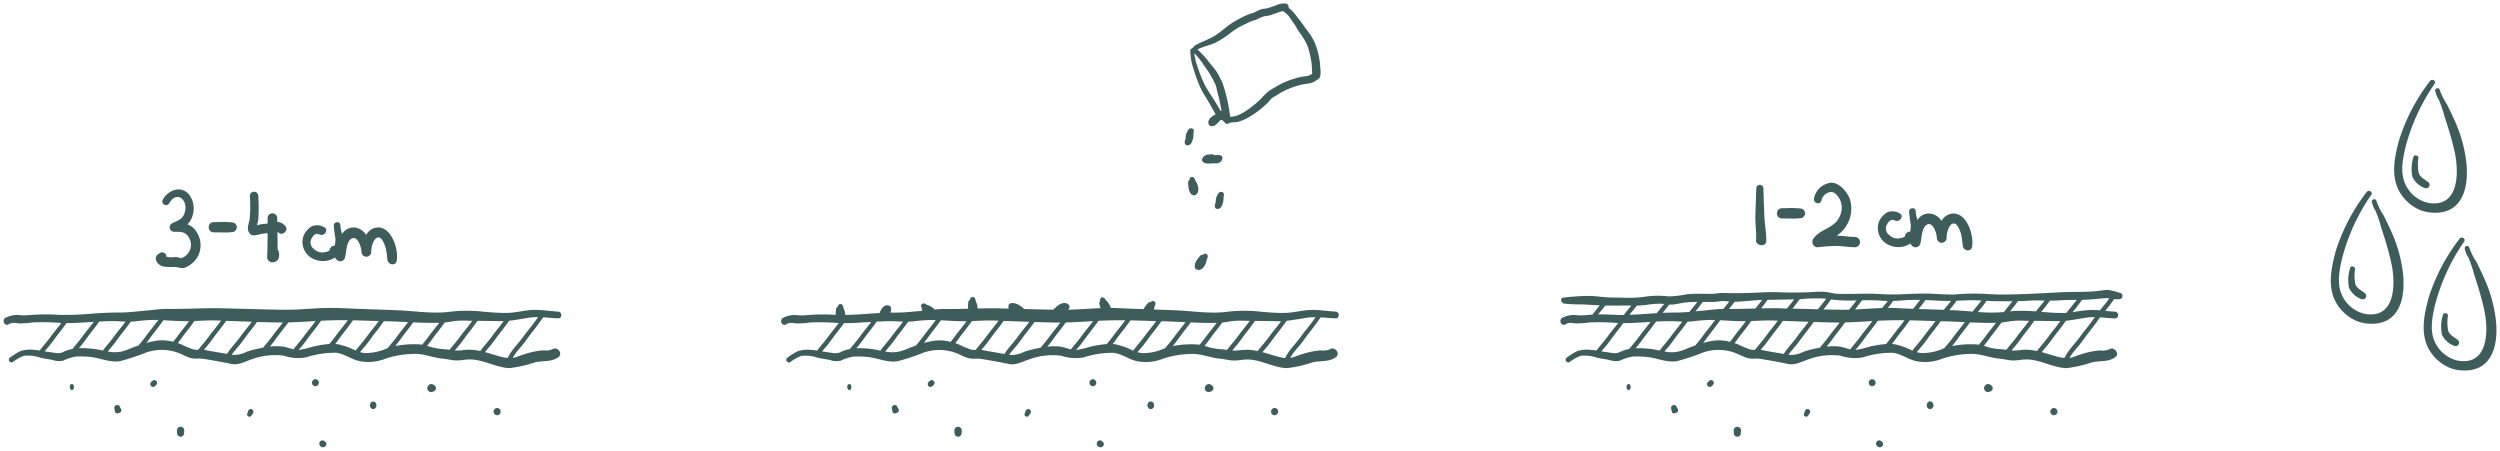 <svg xmlns="http://www.w3.org/2000/svg" width="369.879" height="66.673" viewBox="0 0 369.879 66.673"><defs><style>.a{fill:#3d5c5a;stroke:rgba(0,0,0,0);stroke-miterlimit:10;}</style></defs><g transform="translate(0.538 0.497)"><path class="a" d="M-6216.553-7128.883l-.016-.005a.905.905,0,0,1-.125-.054l-.007-.005-.1-.072h0l0,0-.011-.011a.852.852,0,0,1-.082-.106l0-.009,0,0c-.016-.034-.034-.078-.049-.114a.37.37,0,0,1-.011-.038.474.474,0,0,1,0-.245l.047-.112a.491.491,0,0,1,.166-.166l.112-.047a.337.337,0,0,1,.184-.007.34.34,0,0,1,.173.054.355.355,0,0,1,.125.111.207.207,0,0,1,.06.042.2.2,0,0,1,.076.076.213.213,0,0,1,.054.092.334.334,0,0,1,.036.163l-.016.112-.042.1-.067.085a.215.215,0,0,1-.029.031l-.011.011-.087.067-.005,0-.007,0h0a.34.34,0,0,1-.175.056.333.333,0,0,1-.079.009A.391.391,0,0,1-6216.553-7128.883ZM-6215.97-7129.454Zm-.11-.042ZM-6216.306-7129.668Zm-115.548.785-.016-.005a.991.991,0,0,1-.125-.054l-.005-.005-.1-.072h0l0,0-.011-.011a.809.809,0,0,1-.081-.106l0-.009,0,0c-.016-.034-.034-.078-.047-.114a.29.29,0,0,1-.013-.038.464.464,0,0,1,0-.245l.047-.112a.491.491,0,0,1,.166-.166l.112-.047a.339.339,0,0,1,.185-.007.341.341,0,0,1,.173.054.342.342,0,0,1,.125.111.216.216,0,0,1,.06.042.193.193,0,0,1,.076.076.213.213,0,0,1,.054.092.334.334,0,0,1,.036.163l-.015.112-.043.1-.065.085c-.011.011-.02.022-.031.031l-.011.011-.087.067-.005,0-.008,0h0a.338.338,0,0,1-.175.056.335.335,0,0,1-.079.009A.391.391,0,0,1-6331.854-7128.883ZM-6331.27-7129.454Zm-.11-.042ZM-6331.606-7129.668Zm-115.273.785-.015-.005a1.014,1.014,0,0,1-.126-.054l-.005-.005-.1-.072h0l0,0-.011-.011a.852.852,0,0,1-.082-.106l-.005-.009v0c-.015-.034-.033-.078-.047-.114a.159.159,0,0,1-.011-.038.474.474,0,0,1,0-.245l.047-.112a.476.476,0,0,1,.167-.166l.11-.047a.345.345,0,0,1,.186-.007.328.328,0,0,1,.171.054.355.355,0,0,1,.127.111.2.2,0,0,1,.058.042.193.193,0,0,1,.076.076.188.188,0,0,1,.054.092.3.3,0,0,1,.036.163l-.015.112-.043.1-.065.085a.35.35,0,0,1-.029.031l-.013.011c-.027.022-.058.045-.086.067l-.005,0h0l-.006,0a.338.338,0,0,1-.175.056.337.337,0,0,1-.079.009A.393.393,0,0,1-6446.879-7128.883ZM-6446.3-7129.454Zm-.108-.042ZM-6446.63-7129.668Zm208.938-.805a.377.377,0,0,1-.168-.107.38.38,0,0,1-.108-.169.384.384,0,0,1-.045-.187.119.119,0,0,1,0-.013l-.013-.264-.011-.071,0-.013,0-.06a.537.537,0,0,1,.074-.273l.085-.11a.548.548,0,0,1,.24-.139l.143-.02a.421.421,0,0,1,.209.047.429.429,0,0,1,.175.112.417.417,0,0,1,.112.173.424.424,0,0,1,.047.2s0,.009,0,.014c0,.021,0,.042,0,.061v.011a.4.4,0,0,1-.011.117l-.01.219a.519.519,0,0,1-.071.264l-.083.106a.533.533,0,0,1-.229.134l-.141.018h-.02A.383.383,0,0,1-6237.693-7130.474Zm-115.3,0a.376.376,0,0,1-.167-.107.372.372,0,0,1-.108-.169.385.385,0,0,1-.046-.187s0-.009,0-.013l-.013-.274-.008-.061v-.013l0-.06a.532.532,0,0,1,.074-.273l.085-.11a.545.545,0,0,1,.24-.139l.145-.02a.418.418,0,0,1,.208.047.417.417,0,0,1,.175.112.421.421,0,0,1,.112.173.417.417,0,0,1,.047.2v.014c0,.021,0,.042,0,.061v.011a.4.4,0,0,1-.011.117l-.011.219a.519.519,0,0,1-.07.264l-.083.106a.528.528,0,0,1-.231.134l-.137.018h-.02A.392.392,0,0,1-6352.994-7130.474Zm-115.026,0a.388.388,0,0,1-.168-.107.417.417,0,0,1-.108-.169.405.405,0,0,1-.045-.2l-.012-.261-.01-.074v-.013l0-.06a.533.533,0,0,1,.074-.273l.084-.11a.543.543,0,0,1,.239-.139l.144-.02a.419.419,0,0,1,.209.047.41.41,0,0,1,.173.112.4.4,0,0,1,.112.173.412.412,0,0,1,.047.2.137.137,0,0,0,0,.014c0,.021,0,.042,0,.061v.011a.4.4,0,0,1-.012.122l-.009.214a.5.5,0,0,1-.072.264l-.082.106a.54.54,0,0,1-.231.134l-.139.018h-.02A.4.4,0,0,1-6468.02-7130.474Zm240.537-2.963a.24.24,0,0,1-.1-.088.255.255,0,0,1-.063-.117.28.28,0,0,1-.005-.139.256.256,0,0,1,.042-.128l.066-.146c.007-.028.012-.059.017-.087a.356.356,0,0,1,.051-.143c.011-.016.025-.032.038-.048a.39.39,0,0,1,.137-.139l.092-.038a.292.292,0,0,1,.152-.007.189.189,0,0,1,.1.027.273.273,0,0,1,.123.08l.06.078a.278.278,0,0,1,.045.141.292.292,0,0,1-.007.153l-.016.06a.482.482,0,0,1-.11.185l-.018.02-.032.037c-.014.024-.027.049-.04.073l-.058.1a.349.349,0,0,1-.206.161.269.269,0,0,1-.085.013A.384.384,0,0,1-6227.482-7133.437Zm-115.3,0a.241.241,0,0,1-.1-.088.273.273,0,0,1-.063-.117.259.259,0,0,1-.005-.139.251.251,0,0,1,.042-.128l.065-.143c.008-.029.012-.061.018-.09a.362.362,0,0,1,.05-.143c.011-.016.025-.032.038-.048a.386.386,0,0,1,.137-.139l.092-.038a.29.29,0,0,1,.151-.007.189.189,0,0,1,.1.027.269.269,0,0,1,.123.08l.06.078a.261.261,0,0,1,.045.141.3.3,0,0,1-.005.153c-.007.02-.011.04-.018.06a.454.454,0,0,1-.11.185l-.018.02-.034.04c-.013.023-.024.048-.036.071l-.058.1a.362.362,0,0,1-.208.161.269.269,0,0,1-.085.013A.384.384,0,0,1-6342.783-7133.437Zm-115.026,0a.265.265,0,0,1-.1-.088.252.252,0,0,1-.062-.117.286.286,0,0,1-.007-.139.278.278,0,0,1,.042-.128l.065-.143c.008-.029.012-.061.018-.09a.387.387,0,0,1,.05-.143l.04-.048a.383.383,0,0,1,.137-.139l.09-.038a.3.3,0,0,1,.154-.007.179.179,0,0,1,.1.027.269.269,0,0,1,.123.08l.06.078a.281.281,0,0,1,.047.141.314.314,0,0,1-.007.153l-.017.06a.463.463,0,0,1-.112.185l-.016.02-.034.04c-.014.023-.025.048-.038.071l-.058.1a.358.358,0,0,1-.206.161.277.277,0,0,1-.086.013A.381.381,0,0,1-6457.809-7133.437Zm267.159-1.242a.538.538,0,0,1,0,1.075A.538.538,0,0,1-6190.65-7134.679Zm-115.3,0a.538.538,0,0,1,0,1.075A.538.538,0,0,1-6305.948-7134.679Zm-115.026,0a.538.538,0,0,1,0,1.075A.538.538,0,0,1-6420.975-7134.679Zm173.984.778a.264.264,0,0,1-.11-.07.242.242,0,0,1-.069-.11.26.26,0,0,1-.031-.128c0-.01,0-.019,0-.028-.011-.05-.029-.1-.042-.147-.018-.065-.031-.13-.045-.195a.449.449,0,0,1,0-.228l.043-.1a.318.318,0,0,1,.11-.121.193.193,0,0,1,.094-.054.329.329,0,0,1,.164-.038l.114.017a.311.311,0,0,1,.146.076.32.32,0,0,1,.11.121,1,1,0,0,1,.076.162l.007.02a1.124,1.124,0,0,0,.074.126.409.409,0,0,1,.03.042l0,0,0,0a.377.377,0,0,1,.045.105l.017.106a.417.417,0,0,1-.118.282.312.312,0,0,1-.128.082.3.3,0,0,1-.144.034.347.347,0,0,1-.213.076h-.012A.243.243,0,0,1-6246.99-7133.9ZM-6247.192-7134.2ZM-6246.522-7134.209Zm.119-.466-.01-.023C-6246.41-7134.69-6246.407-7134.683-6246.4-7134.675Zm-115.887.774a.245.245,0,0,1-.108-.07.233.233,0,0,1-.07-.11.239.239,0,0,1-.029-.128v-.023c-.011-.051-.029-.1-.044-.152-.018-.065-.031-.13-.045-.195a.439.439,0,0,1,0-.228l.043-.1a.337.337,0,0,1,.11-.121.2.2,0,0,1,.094-.054.336.336,0,0,1,.166-.038l.114.017a.316.316,0,0,1,.145.076.32.32,0,0,1,.11.121,1,1,0,0,1,.076.162l.009.022a1.011,1.011,0,0,0,.068.118.381.381,0,0,1,.082.154l.014.106a.4.4,0,0,1-.117.282.314.314,0,0,1-.128.082.292.292,0,0,1-.142.034.353.353,0,0,1-.215.076h-.011A.243.243,0,0,1-6362.291-7133.9ZM-6362.493-7134.2ZM-6361.821-7134.209Zm.2-.345Zm-.086-.121Zm-115.613.774a.269.269,0,0,1-.108-.07.258.258,0,0,1-.07-.11.234.234,0,0,1-.029-.128c0-.011,0-.021,0-.031-.012-.049-.028-.1-.043-.145-.018-.065-.029-.13-.043-.195a.449.449,0,0,1,0-.228l.043-.1a.326.326,0,0,1,.11-.121.184.184,0,0,1,.094-.054.325.325,0,0,1,.164-.038l.114.017a.313.313,0,0,1,.145.076.31.31,0,0,1,.11.121,1.271,1.271,0,0,1,.078.162l.006.021a.965.965,0,0,0,.065.114.4.4,0,0,1,.086.16l.014.106a.408.408,0,0,1-.115.282.321.321,0,0,1-.13.082.292.292,0,0,1-.142.034.351.351,0,0,1-.213.076h-.012A.246.246,0,0,1-6477.316-7133.9ZM-6477.517-7134.2ZM-6476.847-7134.209Zm.2-.345Zm-.086-.121Zm267.58.123a.341.341,0,0,1-.143-.09l-.018-.02-.009-.011a.367.367,0,0,1-.04-.052.161.161,0,0,1-.042-.054l-.049-.117c-.007-.045-.013-.09-.018-.135l0-.017,0-.031a.458.458,0,0,1,.058-.244h0a.442.442,0,0,1,.117-.2.454.454,0,0,1,.44-.116.451.451,0,0,1,.2.116.429.429,0,0,1,.115.2.455.455,0,0,1,.06.244l0,.033,0,.016a.531.531,0,0,1-.068.253,1.1,1.1,0,0,1-.107.135.454.454,0,0,1-.2.114l-.117.017h-.011A.329.329,0,0,1-6209.15-7134.553Zm-115.3,0a.345.345,0,0,1-.143-.09l-.018-.02-.009-.011a.371.371,0,0,1-.04-.052.175.175,0,0,1-.042-.054l-.048-.117c-.007-.045-.013-.09-.018-.135l0-.017,0-.031a.453.453,0,0,1,.058-.244.447.447,0,0,1,.086-.166l0-.005.009-.011.017-.018.019-.018.008-.008.01-.008.012-.009.006,0a.494.494,0,0,1,.048-.03l.006,0,.015-.008.007,0a.605.605,0,0,1,.067-.024.446.446,0,0,1,.121-.016.469.469,0,0,1,.121.016.465.465,0,0,1,.066.024l.008,0,.015.007.007,0a.35.35,0,0,1,.046.029l.008.005.011.009.011.009.008.007.019.018.017.018.012.014,0,0a.447.447,0,0,1,.087.166.477.477,0,0,1,.058.244l0,.033,0,.016a.51.51,0,0,1-.069.253.907.907,0,0,1-.106.135.456.456,0,0,1-.2.114l-.117.017h-.012A.33.33,0,0,1-6324.451-7134.553Zm-115.024,0a.319.319,0,0,1-.143-.09l-.018-.02-.009-.011a.629.629,0,0,1-.042-.052.155.155,0,0,1-.04-.054l-.051-.117c-.005-.045-.013-.09-.018-.135v-.017l0-.031a.459.459,0,0,1,.06-.244v0a.228.228,0,0,1,.008-.026h0l.01-.026v0l.01-.022,0-.008.007-.014.008-.014,0-.008.011-.017.007-.009.009-.012.013-.016,0,0,.018-.02.019-.018.009-.008.009-.007.013-.01,0,0a.346.346,0,0,1,.049-.031l.007,0,.013-.006.015-.007.008,0,.025-.009h0l.022-.007h0a.439.439,0,0,1,.12-.016.454.454,0,0,1,.12.016l.008,0,.011,0,.01,0a.539.539,0,0,1,.052.022h0a.466.466,0,0,1,.119.084l.018.02,0,0,.013.016.008.011.007.01.011.016.005.009.007.014.008.014,0,.007c0,.007.007.015.01.022v0a.487.487,0,0,1,.018.053v0a.451.451,0,0,1,.06.244l-.005.033v.016a.514.514,0,0,1-.067.253.92.92,0,0,1-.108.135.464.464,0,0,1-.195.114l-.119.017h-.011A.322.322,0,0,1-6439.475-7134.553Zm238.9-2.506a.433.433,0,0,1-.193-.1.424.424,0,0,1-.145-.159.4.4,0,0,1-.066-.211.41.41,0,0,1,.009-.224.441.441,0,0,1,.1-.193.441.441,0,0,1,.127-.126l.007-.007a.364.364,0,0,1,.159-.1.364.364,0,0,1,.191-.042.49.49,0,0,1,.25.066l.171.116a.491.491,0,0,1,.182.183.369.369,0,0,1,.062.188.392.392,0,0,1-.009.2.391.391,0,0,1-.092.171.357.357,0,0,1-.143.132.5.5,0,0,1-.209.068.546.546,0,0,1-.251.059Zm-115.3,0a.416.416,0,0,1-.191-.1.41.41,0,0,1-.146-.159.442.442,0,0,1-.068-.211.425.425,0,0,1,.011-.224.422.422,0,0,1,.1-.193.435.435,0,0,1,.127-.126l.007-.007a.361.361,0,0,1,.159-.1.363.363,0,0,1,.191-.042.488.488,0,0,1,.249.066l.172.116a.511.511,0,0,1,.184.183.391.391,0,0,1,.06.188.392.392,0,0,1-.009.2.385.385,0,0,1-.092.171.36.36,0,0,1-.143.132.51.51,0,0,1-.208.068.555.555,0,0,1-.252.059Zm-115.026,0a.428.428,0,0,1-.191-.1.428.428,0,0,1-.146-.159.425.425,0,0,1-.067-.211.43.43,0,0,1,.011-.224.413.413,0,0,1,.1-.193.427.427,0,0,1,.123-.125l.009-.009a.373.373,0,0,1,.161-.1.355.355,0,0,1,.19-.042.49.49,0,0,1,.251.066l.171.116a.511.511,0,0,1,.183.183.376.376,0,0,1,.06.188.377.377,0,0,1-.009.2.364.364,0,0,1-.09.171.385.385,0,0,1-.143.132.5.5,0,0,1-.209.068.553.553,0,0,1-.251.059Zm177.218-.3a.19.19,0,0,1-.084-.056.274.274,0,0,1-.078-.186v-.039a.244.244,0,0,1-.021-.044.231.231,0,0,1-.027-.121.231.231,0,0,1,.027-.121.167.167,0,0,1,.009-.023.282.282,0,0,1,.073-.175h0l.01-.011a.269.269,0,0,1,.195-.08.2.2,0,0,1,.106.024.2.2,0,0,1,.088.056.209.209,0,0,1,.052.074.288.288,0,0,1,.012.028.209.209,0,0,1,.018.081.3.3,0,0,1,.025.064l.011.083a.29.29,0,0,1-.047.164v.04a.284.284,0,0,1-.076.186.265.265,0,0,1-.188.078h-.011A.2.2,0,0,1-6253.684-7137.362Zm.39-.473Zm-115.69.473a.189.189,0,0,1-.085-.056.279.279,0,0,1-.078-.186v-.039a.214.214,0,0,1-.02-.044.236.236,0,0,1-.027-.121.236.236,0,0,1,.027-.121.167.167,0,0,1,.009-.023.256.256,0,0,1,.035-.121.332.332,0,0,1,.047-.065.27.27,0,0,1,.2-.08.2.2,0,0,1,.106.024.2.2,0,0,1,.088.056.209.209,0,0,1,.052.074.288.288,0,0,1,.012.028.213.213,0,0,1,.018.08.221.221,0,0,1,.025.065l.011.083a.281.281,0,0,1-.047.166v.039a.276.276,0,0,1-.078.186.258.258,0,0,1-.186.078h-.011A.2.2,0,0,1-6368.984-7137.362Zm.39-.473Zm-115.415.473a.19.19,0,0,1-.084-.056.265.265,0,0,1-.078-.186v-.039a.244.244,0,0,1-.021-.044.236.236,0,0,1-.027-.121.236.236,0,0,1,.027-.121l.009-.023a.282.282,0,0,1,.072-.175h0l.009-.011a.276.276,0,0,1,.2-.08.2.2,0,0,1,.106.024.191.191,0,0,1,.088.056.207.207,0,0,1,.048.065.236.236,0,0,1,.017.04.2.2,0,0,1,.017.076.263.263,0,0,1,.027.067l.011.083a.289.289,0,0,1-.047.163v.041a.283.283,0,0,1-.078.186.265.265,0,0,1-.187.078h-.011A.193.193,0,0,1-6484.008-7137.362Zm.389-.473Zm241.846-.021-.085-.065a.315.315,0,0,1-.085-.134.305.305,0,0,1-.036-.161.3.3,0,0,1,.036-.159.307.307,0,0,1,.085-.134l.108-.108.054-.054.012-.013.083-.065.1-.042a.284.284,0,0,1,.168-.007l.072.009a.4.4,0,0,1,.168.1.38.38,0,0,1,.1.168c.005.042.018.1.018.128h0l-.017.11-.042.1a.405.405,0,0,1-.066.087l-.013.013-.053.052-.108.108a.421.421,0,0,1-.183.106l-.11.015A.4.4,0,0,1-6241.773-7137.857Zm-115.3,0-.085-.065a.319.319,0,0,1-.084-.134.325.325,0,0,1-.036-.161.319.319,0,0,1,.036-.159.31.31,0,0,1,.084-.134l.108-.108.054-.054.013-.013.083-.065.1-.042a.28.28,0,0,1,.167-.007l.074.009a.418.418,0,0,1,.17.1.376.376,0,0,1,.1.168.987.987,0,0,1,.017.128h0l-.015.11-.042.1a.341.341,0,0,1-.067.087l-.013.013-.052.052-.108.108a.416.416,0,0,1-.182.106l-.11.015A.4.4,0,0,1-6357.074-7137.857Zm-115.026,0-.083-.065a.31.31,0,0,1-.087-.134.336.336,0,0,1-.036-.161.329.329,0,0,1,.036-.159.3.3,0,0,1,.087-.134l.106-.108.054-.054.013-.013.085-.065.1-.042a.285.285,0,0,1,.168-.007l.072.009a.413.413,0,0,1,.169.1.372.372,0,0,1,.1.168c.005.042.018.1.018.128h0l-.014.11-.042.1a.482.482,0,0,1-.067.087l-.013.013-.054.052-.106.108a.437.437,0,0,1-.184.106l-.11.015A.407.407,0,0,1-6472.1-7137.857Zm254.567-1.08a.518.518,0,0,1,0,1.035A.518.518,0,0,1-6217.533-7138.937Zm-115.3,0a.518.518,0,0,1,0,1.035A.518.518,0,0,1-6332.834-7138.937Zm-115.024,0a.518.518,0,0,1,0,1.035A.518.518,0,0,1-6447.858-7138.937Zm316.009-1.591a6.352,6.352,0,0,1-2.867-2.145c-1.867-2.452-1.257-5.5-.515-8.27a28.056,28.056,0,0,1,4.588-8.772c.291-.41.966-.034.687.4a29.535,29.535,0,0,0-4.386,9.658c-.364,1.668-.717,3.619.053,5.213a4.9,4.9,0,0,0,3.385,2.755c4.6.792,4.583-4.57,3.884-7.645-.39-1.715-.894-3.395-1.452-5.061a19.047,19.047,0,0,0-.854-2.535,3.723,3.723,0,0,1-.554-1.383c-.034-.388.618-.473.677-.092a9.344,9.344,0,0,0,1.087,2.165c.444.921.9,1.849,1.305,2.786a20.657,20.657,0,0,1,1.472,5.238c.37,2.524.248,6.2-2.4,7.539a5.022,5.022,0,0,1-2.191.443A6.035,6.035,0,0,1-6131.849-7140.527Zm-57.521-.094c-1.679-.237-3.221-1.076-4.922-1.23a6.365,6.365,0,0,0-1.349.062,7.67,7.67,0,0,1-1.136.076c-.659-.023-1.3-.213-1.959-.269-1.452-.126-2.8-.767-4.259-.7a13.941,13.941,0,0,0-4.191.708,6.783,6.783,0,0,1-3.808.369c-1.24-.257-2.3-1.136-3.55-1.244a13.758,13.758,0,0,0-4.378.675,6.615,6.615,0,0,1-3.3-.242,9.921,9.921,0,0,0-4.792.553c-.962.311-1.919.886-2.963.666-1.347-.283-2.7-.515-4.062-.746a4.845,4.845,0,0,0-.881-.043,3.773,3.773,0,0,1-1.091-.088,18.591,18.591,0,0,1-1.723-.724,7.076,7.076,0,0,0-4.817-.1,31.911,31.911,0,0,1-3.934,1.3c-1.526.209-2.85-.47-4.333-.628a13.254,13.254,0,0,0-2.156-.062,6.579,6.579,0,0,0-1.851.589,2.69,2.69,0,0,1-1.573-.076c-.625-.137-1.256-.2-1.879-.355a5.538,5.538,0,0,0-2.411-.268,6.613,6.613,0,0,0-1.632.921.39.39,0,0,1-.394-.673,10.011,10.011,0,0,1,1.539-.953,4.957,4.957,0,0,1,2-.177c.279.018.557.056.833.1.055-.076.112-.151.17-.225.513-.646,1.058-1.255,1.542-1.925.466-.648.989-1.251,1.466-1.892l.021-.028a32.886,32.886,0,0,0-4.264-.085,13.82,13.82,0,0,1-1.867.143c-.551-.023-1.123-.22-1.625.117-.576.388-1.087-.527-.538-.922a3.734,3.734,0,0,1,2.32-.4,7.677,7.677,0,0,0,1.183-.018c.342-.043.682-.072,1.021-.089.163-.223.33-.443.5-.66.188-.233.377-.466.566-.7-.905-.045-1.809-.117-2.706-.141a23.776,23.776,0,0,1-2.566-.121c-.448-.06-.67-.807-.121-.883,1.022-.139,2.017-.191,3.012-.246a15.666,15.666,0,0,1,2.423.112,19.66,19.66,0,0,0,2.024.125c.43-.005.869.005,1.311.014a16.806,16.806,0,0,0,3.181-.128,13.69,13.69,0,0,1,3.667-.058,14.314,14.314,0,0,0,2.611-.314,17.049,17.049,0,0,1,1.992-.072c.565,0,1.13.007,1.7.009.588,0,1.154-.155,1.739-.134,1.361.049,2.658.04,4.024-.009,1.434-.053,2.817-.146,4.261-.092,1.591.06,3.176.05,4.767-.025a14.993,14.993,0,0,1,1.954-.043c.646.053,1.262.268,1.912.294,1.477.063,2.983-.016,4.463-.021.632,0,1.264.031,1.894.062.762.04,1.522.078,2.29.058,1.555-.042,3.073-.157,4.635-.128,1.383.027,2.772.177,4.155.123a30.837,30.837,0,0,1,4.455-.08,34.685,34.685,0,0,0,3.929.07c2.595-.029,5.2-.231,7.792-.329,1.508-.056,3.006-.009,4.516-.133.63-.051,1.27-.2,1.9-.193a12.12,12.12,0,0,1,1.784.448c.451.07.431.807,0,.892a2.715,2.715,0,0,1-.887.013c-.276.391-.556.779-.856,1.155-.156.2-.314.389-.472.583.473.047.946.095,1.42.12.643.034.648,1.025,0,1-.725-.024-1.457-.109-2.187-.155q-.133.177-.261.355c-.46.645-.922,1.273-1.417,1.893-.509.635-.953,1.32-1.475,1.944-.267.321-.545.63-.8.957a7.089,7.089,0,0,0-.562.85,3.2,3.2,0,0,0,.694-.173,15.628,15.628,0,0,1,1.91-.616,10.863,10.863,0,0,1,1.683-.3c.141-.011.3-.009.454-.007a2.171,2.171,0,0,0,1.159-.189c.7-.436,1.553.637.892,1.155-.982.769-2.273.529-3.434.776a18.61,18.61,0,0,1-3.8.869A4.17,4.17,0,0,1-6189.37-7140.621Zm-.881-1.679a6.548,6.548,0,0,0,1.133.22c.069-.1.127-.217.189-.325a7.684,7.684,0,0,1,.674-1c.511-.646,1.058-1.255,1.54-1.925.468-.648.989-1.253,1.468-1.894.22-.3.432-.6.646-.9a7.906,7.906,0,0,0-1.252.077c-1.032.153-2.012.358-3.024.459-.425.592-.852,1.173-1.31,1.742-.509.635-.954,1.32-1.475,1.946-.266.319-.543.63-.8.955h0C-6191.725-7142.745-6190.995-7142.5-6190.251-7142.3Zm-39.62-.24a4.109,4.109,0,0,0,2.2-.479,16.9,16.9,0,0,1,2.091-.527c.1-.022.2-.043.3-.064.465-.573.947-1.124,1.379-1.724.468-.648.991-1.253,1.468-1.894l.075-.1c-.438,0-.878,0-1.318-.009q-1.257-.032-2.513-.072c-.383.531-.771,1.051-1.181,1.566-.511.635-.954,1.32-1.475,1.944-.268.321-.545.63-.806.957-.1.126-.192.257-.28.391Zm-3.821-.685c1.02.213,2.043.362,3.064.543a7.33,7.33,0,0,1,.509-.727c.513-.646,1.058-1.255,1.541-1.925.467-.648.991-1.253,1.468-1.894l.153-.207q-1.9-.063-3.792-.137c-.421.587-.847,1.161-1.3,1.728-.511.635-.953,1.32-1.475,1.946-.175.21-.355.416-.531.624A2.628,2.628,0,0,1-6233.692-7143.225Zm23.44.421a7.83,7.83,0,0,0,3.407-.75c.479-.593.979-1.161,1.425-1.78.467-.648.991-1.251,1.468-1.892l.118-.16c-1.091-.051-2.181-.1-3.261-.127l-.312-.007c-.409.569-.823,1.126-1.262,1.676-.509.635-.953,1.32-1.475,1.944-.265.321-.545.63-.8.957l0,0A4.081,4.081,0,0,0-6210.251-7142.8Zm-46.583-.139c.724.078,1.3.316,1.979-.021a5.109,5.109,0,0,1,1.359-.446c.512-.646,1.057-1.254,1.539-1.923.468-.648.992-1.253,1.466-1.894l.142-.192c-1.339.083-2.676.184-4.021.18-.343.472-.691.937-1.06,1.4-.509.635-.951,1.32-1.475,1.946-.234.282-.478.557-.71.84C-6257.355-7143.013-6257.1-7142.972-6256.834-7142.943Zm11.33-.3c.589-.243,1.184-.48,1.787-.692.379-.458.762-.912,1.112-1.4.468-.648.99-1.251,1.466-1.892.117-.158.232-.316.346-.475a21.174,21.174,0,0,0-3.18.182,8.178,8.178,0,0,1-.89.064c-.394.546-.792,1.081-1.214,1.609-.509.635-.953,1.32-1.475,1.944-.24.289-.489.568-.725.859A4.772,4.772,0,0,0-6245.5-7143.245Zm51.212-.035a8.92,8.92,0,0,1,1.133.171c.072-.1.147-.2.226-.3.513-.646,1.058-1.255,1.54-1.925.468-.648.992-1.251,1.468-1.892.075-.1.149-.2.223-.305-.167,0-.334.006-.5,0q-1.678-.031-3.356-.047c-.423.588-.848,1.163-1.3,1.73-.509.635-.953,1.32-1.475,1.946-.2.235-.4.465-.6.7a4.817,4.817,0,0,0,1.02-.021,8.385,8.385,0,0,1,1.109-.079C-6194.634-7143.3-6194.463-7143.293-6194.292-7143.279Zm-19.941-.832a10.646,10.646,0,0,1,2.634.945q.089-.123.185-.243c.513-.646,1.058-1.255,1.54-1.925.468-.648.989-1.253,1.468-1.894q.116-.156.229-.312c-1.27-.037-2.542-.085-3.813-.11-.44.614-.882,1.214-1.356,1.806-.443.553-.837,1.143-1.275,1.7C-6214.492-7144.138-6214.362-7144.127-6214.233-7144.111Zm-36.231.679c.511.056,1,.157,1.468.253q.085-.116.175-.229c.511-.646,1.058-1.255,1.54-1.925.468-.648.989-1.253,1.466-1.894l.172-.233c-.625-.021-1.25-.068-1.884-.068-.669,0-1.336.026-2,.062-.4.551-.8,1.09-1.224,1.623-.509.635-.953,1.32-1.475,1.944-.107.128-.215.254-.323.381.163-.009.326-.013.489-.013A14.61,14.61,0,0,1-6250.464-7143.433Zm32.441-2.412c-.509.635-.951,1.32-1.473,1.944-.177.212-.358.419-.535.629h.02a13.417,13.417,0,0,0,2.107-.491,15.475,15.475,0,0,1,2.416-.381c.322-.389.642-.777.938-1.19.468-.648.992-1.253,1.468-1.894.107-.145.212-.29.317-.436-.915-.011-1.829-.007-2.741.026-.4.014-.806.032-1.208.052C-6217.137-7146.994-6217.565-7146.416-6218.023-7145.845Zm-19.361,1.757a16.624,16.624,0,0,0,1.723.728,3.084,3.084,0,0,0,.769.079c.033-.043.065-.085.1-.128.511-.646,1.056-1.255,1.54-1.925.468-.648.989-1.253,1.466-1.894.093-.124.184-.249.274-.374l-.539-.021c-1.144-.045-2.261.032-3.39.074-.416.579-.836,1.146-1.283,1.7-.409.511-.776,1.053-1.176,1.571Q-6237.639-7144.186-6237.384-7144.088Zm36.957.4a9.573,9.573,0,0,0,2.035.316c.238.025.466.058.69.088.031-.041.063-.082.095-.123.513-.646,1.057-1.255,1.541-1.925.467-.648.989-1.253,1.468-1.894q.131-.177.26-.355l-.552-.006a12.331,12.331,0,0,0-2.174.058c-.452.078-.9.153-1.347.2-.366.5-.736,1-1.127,1.489-.509.635-.954,1.32-1.476,1.944l-.019.023C-6200.834-7143.82-6200.634-7143.757-6200.427-7143.691Zm-21.786-.045c.473.077.938.262,1.411.375l.037-.048c.511-.646,1.057-1.255,1.541-1.925.466-.648.989-1.253,1.466-1.894.078-.1.155-.209.231-.315-1.346.075-2.688.163-4.035.2-.368.508-.741,1.006-1.134,1.5-.509.635-.954,1.32-1.476,1.944l-.11.132a8.565,8.565,0,0,1,.949-.055A7.086,7.086,0,0,1-6222.213-7143.736Zm18-2.109c-.509.635-.953,1.32-1.473,1.946l-.041.048a14.619,14.619,0,0,1,3.442-.25,4.46,4.46,0,0,1,.522.055c.349-.422.7-.842,1.022-1.289.468-.648.991-1.253,1.468-1.894l.045-.061c-1.273.034-2.559-.006-3.845-.062C-6203.444-7146.84-6203.818-7146.338-6204.215-7145.845Zm-37.187,0c-.4.5-.758,1.028-1.146,1.536a13.056,13.056,0,0,1,1.419-.319,6.247,6.247,0,0,1,2.534.152c.229-.28.453-.563.665-.858.468-.648.991-1.253,1.468-1.894.074-.1.146-.2.219-.3l-.149,0c-1.211.011-2.432-.075-3.64-.144C-6240.477-7147.049-6240.922-7146.441-6241.4-7145.845Zm-14.083-2.615c.4.013.8.016,1.2.011.178-.244.358-.485.548-.721s.363-.45.545-.675c-1.117,0-2.235.013-3.351.013-.165,0-.329,0-.493-.006-.05.065-.1.13-.152.194-.3.373-.6.739-.9,1.113h.112C-6257.148-7148.532-6256.325-7148.488-6255.485-7148.459Zm2.974-1.185c-.313.394-.635.781-.947,1.176.895-.032,1.788-.094,2.681-.157.456-.031.912-.063,1.368-.09.114-.153.231-.3.352-.453.242-.3.487-.6.729-.9a5.147,5.147,0,0,0-.643-.049,13.429,13.429,0,0,0-1.726.139,13.7,13.7,0,0,1-1.657.141C-6252.407-7149.776-6252.459-7149.71-6252.512-7149.644Zm60,.739c1.11.09,2.219.182,3.308.163q.2,0,.394-.018.156-.207.317-.409c.4-.5.818-1,1.205-1.512-.921.011-1.843.016-2.763.079-.4.027-.8.034-1.2.032-.224.313-.452.624-.693.926-.2.247-.4.491-.6.736Zm-55.322-.739c-.236.3-.477.587-.714.881.6-.027,1.195-.044,1.793-.04.736,0,1.45-.041,2.164-.1q.1-.133.207-.264c.324-.4.655-.8.973-1.211a16.677,16.677,0,0,0-1.811.091c-.63.072-1.255.248-1.882.3a3.224,3.224,0,0,1-.466,0Q-6247.7-7149.814-6247.835-7149.644Zm49.75.778c.078-.1.157-.2.237-.3.351-.437.709-.868,1.052-1.311-.744,0-1.489-.006-2.236-.007-.534,0-1.063-.027-1.592-.057-.217.3-.439.606-.674.9-.2.252-.406.5-.609.753A23.037,23.037,0,0,0-6198.084-7148.866Zm10.815-.778c-.21.263-.424.523-.635.785a21.906,21.906,0,0,1,2.7-.33c.453-.007.9.018,1.354.055l.027-.035c.462-.576.938-1.139,1.372-1.736a3.383,3.383,0,0,0-.574-.028c-.744.034-1.5.15-2.243.193-.408.024-.816.038-1.225.046C-6186.74-7150.338-6187-7149.986-6187.27-7149.644Zm-18.208.5c.914.036,1.847.118,2.785.194.056-.073.113-.146.171-.217.379-.472.768-.937,1.134-1.419-.615-.033-1.23-.057-1.851-.038s-1.223.048-1.83.069c-.221.309-.446.615-.684.913-.126.159-.254.316-.382.473Zm12.15.175c.052-.066.1-.133.157-.2.378-.47.765-.934,1.13-1.414l-.168,0c-.75-.016-1.5-.034-2.245.023-.511.04-1.021.061-1.532.072-.205.287-.415.57-.637.847-.178.223-.358.443-.538.664a13.817,13.817,0,0,1,1.636-.089C-6194.795-7149.07-6194.062-7149.026-6193.327-7148.97Zm-49.832-.674c-.176.22-.354.438-.531.656.31-.029.622-.06.938-.087,1.071-.091,2.108-.256,3.18-.262.3-.365.595-.728.882-1.1-.242-.02-.484-.044-.729-.062-.538-.038-1.042.108-1.58.121-.495.011-.988.007-1.479,0h-.127C-6242.784-7150.129-6242.967-7149.884-6243.159-7149.644Zm36.207.443c.357-.444.723-.882,1.07-1.334-.538.01-1.078.007-1.623-.019-.718-.034-1.443-.077-2.167-.1-.244.343-.492.683-.756,1.014q-.125.157-.252.312C-6209.437-7149.287-6208.194-7149.246-6206.952-7149.2Zm-15.3-.017c.434,0,.867,0,1.3-.014.367-.453.739-.9,1.091-1.366a23.725,23.725,0,0,1-3.776-.146c-.264.372-.53.741-.816,1.1q-.153.192-.308.381Q-6223.51-7149.234-6222.255-7149.218Zm2.475-.426q-.152.19-.305.378c.527-.025,1.055-.056,1.582-.087.807-.049,1.613-.1,2.421-.122.279-.343.559-.687.829-1.038-.231-.005-.462-.017-.7-.038a28.891,28.891,0,0,0-3.107-.063C-6219.289-7150.286-6219.527-7149.961-6219.78-7149.644Zm-5.81.362c.419-.52.847-1.033,1.242-1.572a22.425,22.425,0,0,0-3.949.083c-.27.381-.542.759-.836,1.127q-.1.131-.209.261C-6228.091-7149.35-6226.84-7149.313-6225.589-7149.282Zm-12.895-.362-.249.309c1.03,0,2.057-.029,3.083-.054l.81-.021c.34-.418.684-.834,1.008-1.266-1.265.05-2.535.213-3.8.271-.094,0-.188.006-.282.006C-6238.1-7150.143-6238.286-7149.891-6238.484-7149.644Zm24.576.181q1.206.056,2.411.1c.353-.436.709-.869,1.046-1.317-.405-.007-.811-.007-1.213,0-.936.027-1.857.126-2.786.156-.211.3-.427.589-.656.875l-.124.154h.145C-6214.692-7149.49-6214.3-7149.482-6213.908-7149.463Zm-17.329.033,1.07.026c.361-.444.726-.887,1.068-1.347-1.311.009-2.62.049-3.93.061-.251.354-.506.706-.779,1.047l-.173.216c.509-.01,1.018-.016,1.527-.016Q-6231.846-7149.444-6231.236-7149.431Zm-73.434,8.81c-1.679-.237-3.221-1.076-4.922-1.23a6.362,6.362,0,0,0-1.349.062,7.644,7.644,0,0,1-1.134.076c-.661-.023-1.3-.213-1.961-.269-1.452-.126-2.8-.767-4.259-.7a13.938,13.938,0,0,0-4.191.708,6.784,6.784,0,0,1-3.808.369c-1.239-.257-2.3-1.136-3.55-1.244a13.758,13.758,0,0,0-4.378.675,6.617,6.617,0,0,1-3.3-.242,9.924,9.924,0,0,0-4.792.553c-.962.311-1.919.886-2.961.666-1.349-.283-2.7-.515-4.064-.746a4.848,4.848,0,0,0-.881-.043,3.768,3.768,0,0,1-1.09-.088c-.6-.166-1.146-.5-1.723-.724a7.076,7.076,0,0,0-4.817-.1,31.89,31.89,0,0,1-3.935,1.3c-1.525.209-2.849-.47-4.333-.628a13.251,13.251,0,0,0-2.156-.062,6.576,6.576,0,0,0-1.851.589,2.683,2.683,0,0,1-1.571-.076c-.626-.137-1.259-.2-1.881-.355a5.539,5.539,0,0,0-2.411-.268,6.557,6.557,0,0,0-1.63.921.391.391,0,0,1-.4-.673,10.007,10.007,0,0,1,1.538-.953,4.958,4.958,0,0,1,2-.177c.279.018.557.056.833.1.055-.075.112-.15.17-.225.513-.646,1.058-1.255,1.542-1.925.466-.648.99-1.251,1.466-1.892l.021-.028a32.893,32.893,0,0,0-4.264-.085,13.821,13.821,0,0,1-1.867.143c-.55-.023-1.123-.22-1.625.117-.576.388-1.087-.527-.538-.922a3.741,3.741,0,0,1,2.32-.4,7.665,7.665,0,0,0,1.183-.018,26.47,26.47,0,0,1,4.346-.043c0-.039,0-.078,0-.116a5.019,5.019,0,0,1,.066-.838.289.289,0,0,1,.229-.22.751.751,0,0,1,.078-.249.38.38,0,0,1,.654,0c.02.049.047.1.063.146.013.031.04.2.022.116-.015-.063.005.027.009.04s.013.053.02.078c.032.1.076.2.115.305a2.276,2.276,0,0,1,.148.6c.005.048.01.1.013.147,1.135-.018,2.267-.1,3.4-.176.56-.039,1.12-.077,1.68-.109a2.2,2.2,0,0,1,.139-.346,1.514,1.514,0,0,1,.621-.713.811.811,0,0,1,.6-.061.437.437,0,0,1,.314.332.826.826,0,0,1,.029.222,1.288,1.288,0,0,1-.117.5q.379-.007.758,0c1.356.009,2.638-.154,3.984-.271l0,0a.327.327,0,0,1-.053-.374.487.487,0,0,1-.1-.146.394.394,0,0,1,.031-.42.376.376,0,0,1,.4-.135.882.882,0,0,1,.208.09.814.814,0,0,0,.11.067l.065.031.1.039a2.546,2.546,0,0,1,.551.25,2.292,2.292,0,0,1,.495.419,14.689,14.689,0,0,1,1.549-.08c1.14.01,2.275-.016,3.41-.043-.008-.08-.012-.159-.015-.236a4.971,4.971,0,0,1,.058-.838.283.283,0,0,1,.225-.219.8.8,0,0,1,.076-.256.381.381,0,0,1,.654,0c.021.049.047.1.065.148a.656.656,0,0,1,.027.136c0,.009,0,.016,0,.02.006.025.013.05.022.078.016.05.036.1.056.151l.016.038.035.081a2.344,2.344,0,0,1,.166.636c.009.073.016.149.018.227,1.121-.025,2.241-.042,3.368-.015l1.229.03a.851.851,0,0,1-.031-.438c.042-.266.289-.357.525-.385a1.69,1.69,0,0,1,.91.24,4.557,4.557,0,0,1,.672.432.382.382,0,0,1,.146.211c1.446.04,2.893.079,4.338.1a.593.593,0,0,1,.123-.094c.021-.013.043-.029.066-.043h0c.065-.057.127-.117.189-.179a2.446,2.446,0,0,1,.466-.384,1.5,1.5,0,0,1,1.067-.271c.231.049.516.265.525.516a.756.756,0,0,1-.186.464l0,0c.9-.021,1.793-.075,2.689-.128.7-.042,1.4-.084,2.1-.11a4.645,4.645,0,0,1-.194-.673.323.323,0,0,1,.13-.345.541.541,0,0,1-.023-.2.384.384,0,0,1,.231-.345.383.383,0,0,1,.416.078,1.958,1.958,0,0,1,.208.29c.015.016.029.034.043.05.031.034.061.069.094.1a2.493,2.493,0,0,1,.363.471,2.342,2.342,0,0,1,.229.542q.5,0,1,.026c1.285.061,2.57.108,3.855.154a2.776,2.776,0,0,1,.159-.271,4.965,4.965,0,0,1,.531-.668.3.3,0,0,1,.333-.07.638.638,0,0,1,.176-.146.38.38,0,0,1,.421.031.379.379,0,0,1,.138.38.4.4,0,0,1-.055.185l-.022.043-.008.017-.017.046a2.7,2.7,0,0,0-.066.269q-.027.122-.062.237,1.524.053,3.048.111c2.631.1,5.413.587,8.024.2a21.929,21.929,0,0,1,4.94.036c1.11.09,2.219.182,3.308.163,1.351-.025,2.66-.424,4-.446,1.19-.02,2.371.184,3.555.248.643.034.648,1.025,0,1-.725-.024-1.456-.109-2.187-.155q-.133.176-.261.355c-.46.645-.923,1.273-1.417,1.893-.509.635-.953,1.32-1.475,1.946-.266.319-.543.628-.8.955a7.019,7.019,0,0,0-.561.85,3.208,3.208,0,0,0,.692-.173,15.662,15.662,0,0,1,1.911-.616,10.905,10.905,0,0,1,1.683-.3c.141-.011.3-.009.453-.007a2.17,2.17,0,0,0,1.159-.189c.7-.436,1.553.637.892,1.155-.982.769-2.273.529-3.434.776a18.622,18.622,0,0,1-3.8.869A4.158,4.158,0,0,1-6304.67-7140.621Zm-.881-1.679a6.539,6.539,0,0,0,1.133.22c.069-.1.128-.217.191-.325a7.476,7.476,0,0,1,.671-1c.513-.646,1.058-1.255,1.541-1.925.467-.648.991-1.253,1.468-1.894.221-.3.434-.6.649-.9a7.953,7.953,0,0,0-1.256.077c-1.032.153-2.013.359-3.023.459-.425.592-.852,1.17-1.31,1.742-.509.635-.952,1.32-1.474,1.944-.267.321-.545.63-.8.957h0C-6307.025-7142.745-6306.295-7142.5-6305.551-7142.3Zm-39.62-.24a4.11,4.11,0,0,0,2.2-.479,16.9,16.9,0,0,1,2.091-.527c.1-.022.2-.043.3-.063.464-.573.947-1.124,1.379-1.724.468-.648.991-1.253,1.468-1.894l.075-.1c-.439,0-.878,0-1.319-.009q-1.256-.032-2.513-.072c-.383.531-.771,1.053-1.183,1.566-.509.635-.952,1.32-1.474,1.946-.267.319-.545.63-.805.955-.1.126-.192.257-.279.391Zm-3.819-.685c1.019.213,2.042.362,3.062.543a7.659,7.659,0,0,1,.509-.727c.513-.646,1.058-1.255,1.54-1.925.47-.648.991-1.251,1.468-1.894l.153-.207q-1.9-.063-3.792-.137c-.422.587-.847,1.161-1.3,1.728-.511.635-.953,1.32-1.475,1.944-.176.211-.355.417-.531.626A2.656,2.656,0,0,1-6348.99-7143.225Zm23.438.421a7.841,7.841,0,0,0,3.409-.75c.477-.593.977-1.16,1.422-1.78.47-.648.991-1.253,1.468-1.894l.117-.158c-1.091-.051-2.18-.1-3.26-.127l-.312-.007c-.41.569-.823,1.126-1.262,1.676-.509.635-.953,1.32-1.475,1.946-.266.319-.545.63-.8.955l0,0A4.072,4.072,0,0,0-6325.552-7142.8Zm-46.581-.139c.724.078,1.3.316,1.977-.021a5.112,5.112,0,0,1,1.359-.446c.513-.646,1.058-1.254,1.539-1.923.468-.648.991-1.251,1.468-1.892l.142-.194c-1.339.083-2.677.184-4.021.18-.344.472-.693.937-1.061,1.4-.509.635-.952,1.32-1.473,1.946-.236.282-.48.557-.711.84C-6372.655-7143.013-6372.395-7142.972-6372.133-7142.943Zm11.328-.3c.59-.243,1.185-.48,1.788-.692.379-.458.762-.912,1.112-1.4.466-.648.99-1.253,1.466-1.894.117-.157.231-.314.346-.473a21.215,21.215,0,0,0-3.182.182,8.143,8.143,0,0,1-.888.064c-.394.546-.792,1.083-1.214,1.609-.509.635-.953,1.32-1.475,1.946-.24.287-.489.567-.725.857A4.77,4.77,0,0,0-6360.8-7143.245Zm51.212-.035a8.907,8.907,0,0,1,1.133.171c.073-.1.148-.2.227-.3.513-.646,1.058-1.255,1.54-1.925.468-.648.991-1.253,1.468-1.894q.113-.151.224-.3c-.167,0-.334.006-.5,0q-1.679-.031-3.357-.047c-.422.588-.848,1.165-1.3,1.73-.509.635-.954,1.32-1.475,1.946-.2.235-.4.465-.6.7a4.817,4.817,0,0,0,1.02-.021,8.379,8.379,0,0,1,1.109-.079C-6309.934-7143.3-6309.764-7143.293-6309.592-7143.279Zm-19.939-.832a10.626,10.626,0,0,1,2.632.945q.089-.123.185-.243c.513-.646,1.058-1.255,1.541-1.925.467-.648.991-1.253,1.468-1.894.077-.1.153-.208.229-.312-1.27-.037-2.542-.085-3.814-.11-.44.614-.881,1.214-1.355,1.806-.443.553-.836,1.143-1.275,1.7Q-6329.727-7144.135-6329.531-7144.111Zm-36.233.679c.512.056,1,.156,1.469.253q.085-.116.174-.229c.511-.646,1.057-1.255,1.541-1.925.467-.648.989-1.251,1.466-1.892.059-.078.116-.157.173-.235-.625-.021-1.251-.068-1.885-.068-.441,0-.881.011-1.321.029a.378.378,0,0,1-.189.008l-.492.024c-.4.551-.8,1.092-1.224,1.623-.509.635-.954,1.32-1.475,1.946-.106.127-.214.253-.322.379.162-.009.325-.013.488-.013A14.594,14.594,0,0,1-6365.765-7143.433Zm32.443-2.412c-.511.635-.954,1.32-1.475,1.946-.176.211-.357.417-.534.627h.02a13.43,13.43,0,0,0,2.107-.491,15.472,15.472,0,0,1,2.416-.381c.321-.389.64-.778.937-1.19.468-.648.991-1.253,1.468-1.894.108-.145.213-.29.318-.436-.915-.011-1.829-.007-2.741.026-.4.014-.806.032-1.208.052C-6332.437-7146.994-6332.865-7146.414-6333.321-7145.845Zm-19.362,1.757a16.467,16.467,0,0,0,1.721.728,3.077,3.077,0,0,0,.769.079c.032-.043.065-.085.1-.128.511-.646,1.056-1.255,1.54-1.925.468-.648.99-1.253,1.466-1.894q.14-.186.275-.374l-.54-.021c-1.144-.045-2.261.032-3.39.074-.417.579-.836,1.147-1.283,1.7-.409.511-.776,1.053-1.175,1.571Q-6352.939-7144.187-6352.683-7144.088Zm36.956.4a9.574,9.574,0,0,0,2.035.316c.238.025.466.058.691.088.031-.041.063-.082.095-.123.513-.646,1.056-1.255,1.54-1.925.468-.648.991-1.253,1.468-1.892q.132-.178.261-.357l-.554-.006a12.337,12.337,0,0,0-2.174.058c-.452.078-.9.153-1.346.2-.366.5-.736,1-1.127,1.489-.509.635-.953,1.32-1.475,1.946l-.018.021C-6316.133-7143.82-6315.934-7143.757-6315.728-7143.691Zm-21.787-.045c.474.077.938.262,1.411.375l.038-.048c.511-.646,1.056-1.255,1.54-1.925.468-.648.99-1.251,1.468-1.892.078-.1.154-.211.231-.317-1.347.075-2.689.163-4.037.2-.368.508-.741,1.006-1.135,1.5-.509.635-.951,1.32-1.473,1.946l-.111.13a8.556,8.556,0,0,1,.949-.055A7.074,7.074,0,0,1-6337.514-7143.736Zm18-2.109c-.509.635-.952,1.32-1.474,1.944l-.042.051a14.606,14.606,0,0,1,3.444-.251,4.488,4.488,0,0,1,.523.055c.349-.422.7-.842,1.021-1.289.468-.648.991-1.253,1.468-1.892l.046-.063c-1.274.034-2.56-.006-3.846-.062C-6318.744-7146.841-6319.119-7146.34-6319.516-7145.845Zm-37.185,0c-.4.5-.761,1.029-1.149,1.536a13.09,13.09,0,0,1,1.42-.319,6.253,6.253,0,0,1,2.534.152c.229-.28.453-.563.666-.858.468-.648.991-1.251,1.468-1.892.075-.1.148-.2.221-.3l-.15,0c-1.211.011-2.432-.075-3.64-.144C-6355.775-7147.049-6356.223-7146.443-6356.7-7145.845ZM-6363.183-7149.169Zm-.206-.126v-.005s0-.007,0-.01a.014.014,0,0,0,0,0l-.005-.016A.091.091,0,0,0-6363.388-7149.3ZM-6336.9-7149.445Zm-7.9-.076h0Zm.041-.01a.2.2,0,0,0,.03-.008h0Zm20.366-.048.014-.016Zm-20.23-.114c-.008-.051-.015-.05-.012-.033l.009.028Zm-5.495-.664Zm-69.573,9.736c-1.681-.237-3.223-1.076-4.924-1.23a6.348,6.348,0,0,0-1.347.062,7.666,7.666,0,0,1-1.136.076c-.659-.023-1.3-.213-1.96-.269-1.452-.126-2.8-.767-4.258-.7a13.923,13.923,0,0,0-4.191.708,6.79,6.79,0,0,1-3.81.369c-1.239-.257-2.3-1.136-3.55-1.244a13.741,13.741,0,0,0-4.377.675,6.622,6.622,0,0,1-3.306-.242,9.924,9.924,0,0,0-4.792.553c-.96.311-1.919.886-2.961.666-1.349-.283-2.7-.515-4.063-.746a4.843,4.843,0,0,0-.881-.043,3.787,3.787,0,0,1-1.092-.088c-.6-.166-1.145-.5-1.723-.724a7.077,7.077,0,0,0-4.817-.1,31.89,31.89,0,0,1-3.935,1.3c-1.526.209-2.849-.47-4.333-.628a13.227,13.227,0,0,0-2.154-.062,6.564,6.564,0,0,0-1.851.589,2.689,2.689,0,0,1-1.573-.076c-.626-.137-1.258-.2-1.881-.355a5.533,5.533,0,0,0-2.41-.268,6.569,6.569,0,0,0-1.631.921.39.39,0,0,1-.394-.673,10.017,10.017,0,0,1,1.537-.953,4.957,4.957,0,0,1,2-.177c.28.018.557.056.834.1q.083-.114.17-.225c.513-.646,1.06-1.255,1.542-1.925.468-.648.99-1.251,1.468-1.892l.021-.028a32.917,32.917,0,0,0-4.266-.085,13.827,13.827,0,0,1-1.867.143c-.549-.023-1.123-.22-1.625.117-.576.388-1.087-.527-.538-.922a3.741,3.741,0,0,1,2.32-.4,7.667,7.667,0,0,0,1.183-.018,27.362,27.362,0,0,1,4.451-.04,45.634,45.634,0,0,0,4.709-.166c1.338-.092,2.676-.186,4.021-.177,1.363.009,2.652-.156,4-.273,1.12-.1,2.205-.272,3.333-.262,1.258.011,2.515-.021,3.768-.052,1.47-.038,2.938-.076,4.415-.042,2.992.068,5.988.177,8.981.213,1.253.015,2.5-.062,3.75-.135a42.32,42.32,0,0,1,4.6-.11c2.808.132,5.619.206,8.43.318,2.629.1,5.414.587,8.022.2a21.942,21.942,0,0,1,4.942.036c1.11.09,2.219.182,3.308.163,1.349-.025,2.658-.424,4-.446,1.19-.02,2.371.184,3.557.248.641.034.646,1.025,0,1-.726-.024-1.457-.108-2.187-.155q-.133.176-.261.355c-.462.645-.922,1.273-1.417,1.893-.511.635-.956,1.32-1.476,1.946-.267.319-.545.628-.8.955a6.858,6.858,0,0,0-.562.85,3.214,3.214,0,0,0,.691-.173,15.737,15.737,0,0,1,1.91-.616,10.9,10.9,0,0,1,1.683-.3c.141-.011.3-.009.453-.007a2.171,2.171,0,0,0,1.159-.189c.7-.436,1.553.637.892,1.155-.98.769-2.273.529-3.435.776a18.616,18.616,0,0,1-3.8.869A4.156,4.156,0,0,1-6419.694-7140.621Zm-.883-1.679a6.567,6.567,0,0,0,1.134.22c.07-.1.128-.217.189-.325a7.312,7.312,0,0,1,.674-1c.511-.646,1.056-1.255,1.538-1.925.47-.648.991-1.253,1.468-1.894.221-.3.434-.6.648-.9a7.943,7.943,0,0,0-1.255.077c-1.031.153-2.011.358-3.022.459-.425.592-.854,1.171-1.31,1.742-.511.635-.953,1.32-1.475,1.944-.267.321-.543.63-.8.957h0C-6422.051-7142.745-6421.321-7142.5-6420.577-7142.3Zm-39.621-.24a4.111,4.111,0,0,0,2.2-.479,16.969,16.969,0,0,1,2.091-.527q.151-.034.3-.063c.464-.573.947-1.124,1.379-1.724.467-.648.991-1.253,1.468-1.894l.075-.1c-.438,0-.878,0-1.319-.009q-1.256-.032-2.511-.072c-.384.531-.772,1.053-1.183,1.566-.509.635-.953,1.32-1.475,1.946-.267.319-.545.63-.8.955-.1.126-.193.257-.28.391Zm-3.819-.685c1.02.213,2.043.362,3.064.543a7.75,7.75,0,0,1,.509-.727c.511-.646,1.058-1.255,1.541-1.925.468-.648.989-1.251,1.466-1.894.052-.069.1-.138.153-.207q-1.9-.063-3.792-.137c-.421.587-.845,1.161-1.3,1.728-.509.635-.954,1.32-1.475,1.944-.175.211-.354.417-.531.626A2.632,2.632,0,0,1-6464.017-7143.225Zm23.44.421a7.839,7.839,0,0,0,3.408-.75c.477-.593.979-1.16,1.424-1.78.467-.648.989-1.253,1.466-1.894l.117-.158c-1.09-.051-2.179-.1-3.259-.127l-.314-.007c-.409.569-.822,1.126-1.262,1.676-.509.635-.952,1.32-1.474,1.946-.267.319-.545.63-.805.955l0,0A4.089,4.089,0,0,0-6440.576-7142.8Zm-46.583-.139c.724.078,1.3.316,1.977-.021a5.1,5.1,0,0,1,1.359-.446c.513-.646,1.057-1.254,1.539-1.923.468-.648.991-1.251,1.468-1.892l.144-.194c-1.339.083-2.678.184-4.022.18-.344.472-.692.937-1.059,1.4-.509.635-.954,1.32-1.476,1.946-.235.282-.479.557-.711.84C-6487.681-7143.013-6487.421-7142.972-6487.159-7142.943Zm11.328-.3c.59-.243,1.185-.48,1.789-.693.378-.458.761-.911,1.111-1.4.468-.648.989-1.253,1.468-1.894.117-.157.231-.314.344-.473a21.2,21.2,0,0,0-3.181.182,8.169,8.169,0,0,1-.889.064c-.394.546-.791,1.083-1.214,1.609-.509.635-.954,1.32-1.474,1.946-.24.287-.489.567-.726.857A4.768,4.768,0,0,0-6475.831-7143.245Zm51.212-.035a8.944,8.944,0,0,1,1.135.171c.073-.1.148-.2.227-.3.511-.646,1.057-1.255,1.541-1.925.467-.648.989-1.253,1.466-1.894q.113-.151.223-.3c-.166,0-.333.006-.5,0q-1.678-.031-3.357-.047c-.422.588-.847,1.165-1.3,1.73-.509.635-.952,1.32-1.476,1.946-.2.235-.4.465-.594.7a4.8,4.8,0,0,0,1.018-.021,8.416,8.416,0,0,1,1.11-.079C-6424.96-7143.3-6424.79-7143.293-6424.618-7143.279Zm-19.939-.832a10.639,10.639,0,0,1,2.633.945q.089-.123.184-.243c.513-.646,1.058-1.255,1.54-1.925.47-.648.992-1.253,1.468-1.894.078-.1.154-.208.23-.312-1.27-.037-2.542-.085-3.813-.11-.44.614-.883,1.214-1.356,1.806-.443.553-.837,1.143-1.276,1.7C-6444.817-7144.138-6444.687-7144.127-6444.558-7144.111Zm-36.233.679c.511.056,1,.156,1.469.253.057-.077.114-.154.174-.229.513-.646,1.058-1.255,1.54-1.925.468-.648.992-1.251,1.468-1.892l.172-.235c-.626-.021-1.252-.068-1.886-.068-.669,0-1.336.026-2,.062-.4.551-.8,1.092-1.225,1.623-.509.635-.951,1.32-1.473,1.946-.106.127-.214.253-.322.378q.243-.012.487-.012A14.594,14.594,0,0,1-6480.791-7143.433Zm32.443-2.412c-.509.635-.952,1.32-1.476,1.946-.175.211-.355.417-.532.627h.018a13.5,13.5,0,0,0,2.109-.491,15.427,15.427,0,0,1,2.415-.381c.321-.389.642-.778.938-1.19.467-.648.989-1.253,1.466-1.894.108-.145.214-.29.32-.436-.915-.011-1.83-.007-2.743.026-.4.014-.8.032-1.206.052C-6447.463-7146.994-6447.89-7146.414-6448.347-7145.845Zm-19.362,1.757a16.637,16.637,0,0,0,1.721.728,3.08,3.08,0,0,0,.77.079c.032-.043.065-.085.1-.128.513-.646,1.058-1.255,1.54-1.925.468-.648.991-1.253,1.468-1.894.092-.124.183-.249.274-.374l-.54-.021c-1.145-.045-2.261.032-3.39.074-.416.579-.836,1.147-1.285,1.7-.409.511-.775,1.053-1.174,1.571C-6468.052-7144.215-6467.879-7144.153-6467.709-7144.088Zm36.956.4a9.574,9.574,0,0,0,2.035.316c.238.025.467.058.691.088.031-.041.062-.082.094-.123.513-.646,1.058-1.255,1.54-1.925.468-.648.991-1.253,1.468-1.892q.133-.178.262-.357l-.554-.006a12.305,12.305,0,0,0-2.172.058c-.453.077-.9.153-1.346.2-.366.5-.736,1-1.127,1.489-.511.635-.954,1.32-1.475,1.946l-.019.022C-6431.159-7143.82-6430.959-7143.756-6430.753-7143.691Zm-21.787-.045c.474.077.939.262,1.411.375l.038-.048c.513-.646,1.058-1.255,1.54-1.925.468-.648.991-1.251,1.468-1.892.079-.1.156-.211.232-.317-1.347.075-2.689.163-4.038.2-.368.508-.74,1.006-1.135,1.5-.509.635-.952,1.32-1.473,1.946l-.111.13a8.565,8.565,0,0,1,.949-.055A7.064,7.064,0,0,1-6452.54-7143.736Zm18-2.109c-.509.635-.953,1.32-1.475,1.944l-.042.051a14.608,14.608,0,0,1,3.444-.251,4.486,4.486,0,0,1,.523.055c.349-.422.7-.842,1.022-1.289.466-.648.99-1.253,1.466-1.892l.046-.063c-1.273.034-2.56-.006-3.845-.062C-6433.77-7146.841-6434.145-7146.34-6434.54-7145.845Zm-37.187,0c-.4.5-.76,1.029-1.149,1.536a13.09,13.09,0,0,1,1.42-.319,6.25,6.25,0,0,1,2.535.152c.229-.28.453-.563.666-.858.468-.648.99-1.251,1.468-1.892.074-.1.147-.2.221-.3l-.152,0c-1.211.011-2.433-.075-3.639-.144C-6470.8-7147.049-6471.249-7146.443-6471.727-7145.845Zm340.259,1.95a3.232,3.232,0,0,1-1.787-1.65,5.911,5.911,0,0,1,.151-2.894c.06-.426.762-.316.742.1a6.318,6.318,0,0,0,.042,2.243c.228.635.869.926,1.371,1.313a.512.512,0,0,1-.266.944A.628.628,0,0,1-6131.468-7143.9Zm-14.123-3.548a6.329,6.329,0,0,1-2.868-2.145c-1.867-2.452-1.256-5.5-.514-8.27a28.014,28.014,0,0,1,4.586-8.772c.292-.41.968-.034.686.4a29.5,29.5,0,0,0-4.384,9.658c-.365,1.668-.717,3.619.052,5.211a4.9,4.9,0,0,0,3.386,2.755c4.6.794,4.583-4.568,3.884-7.643-.39-1.717-.894-3.395-1.452-5.061a19.651,19.651,0,0,0-.854-2.535,3.734,3.734,0,0,1-.555-1.383c-.034-.388.616-.473.677-.092a9.415,9.415,0,0,0,1.085,2.165c.446.921.9,1.847,1.307,2.784a20.806,20.806,0,0,1,1.472,5.24c.37,2.524.247,6.2-2.4,7.539a5.014,5.014,0,0,1-2.19.443A6.019,6.019,0,0,1-6145.591-7147.443Zm.379-3.369a3.222,3.222,0,0,1-1.786-1.648,5.89,5.89,0,0,1,.152-2.895c.06-.426.76-.316.742.1a6.364,6.364,0,0,0,.04,2.245c.228.635.87.926,1.372,1.311a.512.512,0,0,1-.265.945A.638.638,0,0,1-6145.212-7150.812Zm-170.054-2.867-.027.011Zm.029-.013c.025-.012.051-.022.076-.033l-.105.045Zm.1-.045-.028.013Zm-2.3-1.4a.428.428,0,0,1-.314-.33.851.851,0,0,1-.029-.222,1.681,1.681,0,0,1,.327-.89,5,5,0,0,1,.531-.668.306.306,0,0,1,.333-.069.633.633,0,0,1,.176-.147.38.38,0,0,1,.421.031.378.378,0,0,1,.139.381.415.415,0,0,1-.056.184l-.021.045-.01.02c0,.015-.01.028-.014.042a2.293,2.293,0,0,0-.069.271,2.4,2.4,0,0,1-.2.576,1.524,1.524,0,0,1-.616.717.847.847,0,0,1-.377.092A.835.835,0,0,1-6317.43-7155.142Zm.35-.538,0,.015s0-.015-.006-.037v.008s0,0,0,.007Zm0,.013Zm-.135-.179.013,0h0Zm-151.149.331a5.945,5.945,0,0,0-.889-.034c-.834.005-1.661.012-2.13-.856a.792.792,0,0,1,.278-1.063l.26-.161a.62.62,0,0,1,.931.552,2.452,2.452,0,0,0,1.057.078,3.714,3.714,0,0,1,.493-.011c.2.022.449.137.655.174q-.044-.037.394-.184a2.63,2.63,0,0,0,.468-.39,2.057,2.057,0,0,0,.224-2.557c-.509-.861-1.264-.788-2.145-.782a.672.672,0,0,1-.337-1.244c.549-.3,1.26-.477,1.63-1.01a2.681,2.681,0,0,0,.388-1.489c-.052-.589-.41-1.309-1.02-1.4-.683-.106-1.1.426-1.4.94a.547.547,0,0,1-.944-.551c.968-1.726,3.248-2.226,4.236-.206a3.471,3.471,0,0,1,.067,2.853,2.546,2.546,0,0,1-.655.991,2.653,2.653,0,0,1,1.393,1.2,3.561,3.561,0,0,1,.005,3.8,3.876,3.876,0,0,1-1.71,1.39,1.287,1.287,0,0,1-.463.092A6.473,6.473,0,0,1-6468.362-7155.516Zm31.189-.925-.021.006a16.256,16.256,0,0,0-.258-1.882c-.114-.412-.5-1.565-1.051-1.6-.722-.041-1.071,1.306-1.1,1.992,0,.058,0,.115,0,.171a.724.724,0,0,1-1.446,0c0-.058-.006-.116-.007-.176-.068-.728-.585-2.1-1.292-1.879-1.013.314-.89,2.109-1.15,2.893a.719.719,0,0,1-1.047.426,1.1,1.1,0,0,1-.417-.467,3.257,3.257,0,0,1-2.989.3,2.753,2.753,0,0,1-1.688-3.456,3.049,3.049,0,0,1,1.27-1.474,2.077,2.077,0,0,1,1.784.146c.744.316.1,1.414-.637,1.09-.6-.262-.894.023-1.2.571a1.176,1.176,0,0,0,.343,1.569,1.692,1.692,0,0,0,1.43.5,3.445,3.445,0,0,0,.558-.119c.082-.025.217-.1.307-.137a.8.8,0,0,1,.8-.75,6.587,6.587,0,0,0,.083-1.047,17.684,17.684,0,0,1-.251-1.942c.051-.62.993-.638.977,0a4.375,4.375,0,0,0,.266,1.267,1.972,1.972,0,0,1,1.9-.945,2.27,2.27,0,0,1,1.648,1.1,2.087,2.087,0,0,1,1.862-1.112c2,.126,2.968,3.331,2.656,4.955a.579.579,0,0,1-.593.5A.783.783,0,0,1-6437.173-7156.44ZM-6445.52-7157.282Zm5.922-.467Zm-14.656,1.52a.771.771,0,0,1-.762-.762c.062-1.184.07-2.368.071-3.553a10.3,10.3,0,0,0-1.033.135c-.632.141-1.356.464-1.746-.276-.316-.6,0-1.264.114-1.865a19.791,19.791,0,0,0,.038-3.5.625.625,0,0,1,1.25,0,30.316,30.316,0,0,1,.005,3.416,7.368,7.368,0,0,1-.177.834c-.01.035-.019.069-.027.1.03-.011.06-.021.09-.03a5.74,5.74,0,0,1,1.371-.217l.115-.026q0-.412,0-.823a.711.711,0,0,1,1.421,0q0,.294.008.588a1.6,1.6,0,0,1,1.247.687c.417.551-.412,1.374-.962.962a.97.97,0,0,0-.258-.141c.015.851.027,1.7.02,2.552a.675.675,0,0,1,.171.328c.182.773-.017,1.582-.951,1.582Zm327.432-.958c-.007-.074-.02-.146-.032-.221,0-.056.018-.018.038.237Zm-77.283-1.31-.02.006a17.01,17.01,0,0,0-.258-1.881c-.116-.412-.5-1.566-1.051-1.6-.722-.042-1.072,1.3-1.1,1.989,0,.059,0,.117,0,.174a.725.725,0,0,1-1.448,0c0-.059-.006-.119-.007-.181-.068-.729-.587-2.095-1.292-1.876-1.013.316-.888,2.112-1.15,2.894a.719.719,0,0,1-1.047.426,1.1,1.1,0,0,1-.416-.466,3.254,3.254,0,0,1-2.99.3,2.75,2.75,0,0,1-1.688-3.454,3.039,3.039,0,0,1,1.271-1.475,2.074,2.074,0,0,1,1.782.146c.744.316.1,1.414-.637,1.09-.6-.262-.894.023-1.2.572a1.177,1.177,0,0,0,.343,1.569,1.694,1.694,0,0,0,1.43.495,3.5,3.5,0,0,0,.56-.117c.082-.026.217-.1.306-.138a.8.8,0,0,1,.8-.751,6.468,6.468,0,0,0,.085-1.046,17.194,17.194,0,0,1-.253-1.943c.051-.62,1-.638.977,0a4.454,4.454,0,0,0,.266,1.267,1.971,1.971,0,0,1,1.9-.945,2.272,2.272,0,0,1,1.648,1.1,2.087,2.087,0,0,1,1.862-1.112c2,.126,2.97,3.331,2.656,4.955a.579.579,0,0,1-.593.5A.781.781,0,0,1-6204.1-7158.5ZM-6212.451-7159.338Zm5.922-.467Zm-19.76.151c1-1.583,3.223-1.56,3.965-3.431a2.8,2.8,0,0,0-.285-2.9c-.416-.527-.845-.821-1.528-.527a1.644,1.644,0,0,0-.922,1.132c-.19.735-1.206.4-1.1-.305a2.894,2.894,0,0,1,2.506-2.316c1.217-.067,2.382,1.333,2.788,2.361a4.765,4.765,0,0,1-.531,4.043,4.682,4.682,0,0,1-1.353,1.39l-.039.026c.9.032,1.782.177,2.681.2a.762.762,0,0,1,0,1.524c-.955-.023-1.9-.186-2.851-.2a26.218,26.218,0,0,0-2.644.2l-.055,0A.8.8,0,0,1-6226.289-7159.654Zm-8.42,0c.034-1.156-.148-2.272-.119-3.426.035-1.359.094-2.721.134-4.081a.528.528,0,0,1,1.056,0c.042,1.36.082,2.721.137,4.081.051,1.219.294,2.369.292,3.6a.654.654,0,0,1-.684.724C-6234.361-7158.761-6234.874-7159.133-6234.709-7159.659Zm-227.42-1c-.268-.005-.533-.013-.793-.011a.714.714,0,0,1-.731-.755.714.714,0,0,1,.731-.754c.26,0,.525-.007.793-.013a11.865,11.865,0,0,1,2.112.076.723.723,0,0,1,0,1.383,8.773,8.773,0,0,1-1.337.085C-6461.613-7160.652-6461.872-7160.658-6462.129-7160.664Zm232.038-2.055c-.271-.007-.542-.013-.805-.011a.715.715,0,0,1-.729-.757.711.711,0,0,1,.729-.754c.26,0,.523-.007.789-.013a11.788,11.788,0,0,1,2.118.078.722.722,0,0,1,0,1.381,8.8,8.8,0,0,1-1.349.086C-6229.589-7162.708-6229.841-7162.713-6230.091-7162.718Zm93.873-1.152a6.355,6.355,0,0,1-2.867-2.145c-1.867-2.454-1.258-5.5-.515-8.27a28.079,28.079,0,0,1,4.586-8.773c.292-.41.968-.034.686.4a29.478,29.478,0,0,0-4.384,9.658c-.365,1.668-.717,3.619.05,5.213a4.909,4.909,0,0,0,3.387,2.755c4.594.794,4.583-4.568,3.884-7.645-.39-1.715-.894-3.395-1.452-5.061a19.651,19.651,0,0,0-.854-2.535,3.708,3.708,0,0,1-.554-1.383c-.034-.387.616-.473.677-.092a9.406,9.406,0,0,0,1.085,2.167c.446.919.9,1.847,1.307,2.784a20.693,20.693,0,0,1,1.472,5.238c.369,2.524.248,6.2-2.4,7.541a5.022,5.022,0,0,1-2.191.443A6.049,6.049,0,0,1-6136.218-7163.87Zm-178.242-.271a.345.345,0,0,1-.318-.242.866.866,0,0,1,.085-.661l0-.012c.005-.02.014-.04.019-.061s.006-.021.007-.021c0-.024,0-.05,0-.075a2.325,2.325,0,0,1,.018-.368,1.9,1.9,0,0,1,.193-.536,1.977,1.977,0,0,1,.139-.238.344.344,0,0,1,.178-.217.284.284,0,0,1,.243-.08.375.375,0,0,1,.439.355.753.753,0,0,1-.057.328,3.9,3.9,0,0,1-.018.531,1.924,1.924,0,0,1-.114.511c-.092.374-.319.79-.745.79A.684.684,0,0,1-6314.46-7164.141Zm-3.431-2a.661.661,0,0,1-.453-.262,1.765,1.765,0,0,1-.341-.852,5.089,5.089,0,0,1-.065-.831.315.315,0,0,1,.2-.293.593.593,0,0,1,.021-.215.383.383,0,0,1,.691-.09.8.8,0,0,1,.1.213c0,.007,0,.02.007.032l.011.024.005.014c.045.092.1.181.15.269a2.222,2.222,0,0,1,.244.562,1.445,1.445,0,0,1-.023,1.037.731.731,0,0,1-.535.392Zm-.12-.721.006-.014v-.006A.061.061,0,0,0-6318.01-7166.859Zm.3-1.538-.016-.035A.076.076,0,0,0-6317.714-7168.4Zm181.875,1.157a3.23,3.23,0,0,1-1.788-1.648,5.919,5.919,0,0,1,.153-2.9c.058-.426.76-.316.742.1a6.319,6.319,0,0,0,.04,2.243c.227.635.87.926,1.37,1.313a.511.511,0,0,1-.265.944A.626.626,0,0,1-6135.839-7167.24Zm-180.622-3.777a.448.448,0,0,1-.222-.482.86.86,0,0,1,.128-.265.937.937,0,0,1,.5-.363,1.625,1.625,0,0,1,.59-.05.454.454,0,0,1,.092-.042.443.443,0,0,1,.418.112l.02.013h0c.021,0,.043,0,.067,0,.062,0,.125,0,.186,0a2.426,2.426,0,0,1,.686.016.433.433,0,0,1,.3.525.872.872,0,0,1-.437.567.911.911,0,0,1-.383.112h-.023c-.121-.018-.148-.023-.08-.009.038,0,.042.005.005.007l-.025,0c-.036,0-.074,0-.112,0-.06,0-.119,0-.177,0s-.135,0-.2,0c-.13.005-.26.016-.39.021-.071,0-.146.006-.221.006A1.229,1.229,0,0,1-6316.46-7171.017Zm.533-.617a.214.214,0,0,0-.04-.013A.1.1,0,0,0-6315.927-7171.633Zm1.39-.093h0v0Zm-4.372-1.824a.348.348,0,0,1-.319-.244.86.86,0,0,1,.086-.659h0s0,0,0-.006.014-.043.021-.065l.006-.021c0-.025,0-.05,0-.075a2.071,2.071,0,0,1,.018-.369,1.965,1.965,0,0,1,.191-.536,2.057,2.057,0,0,1,.138-.236.34.34,0,0,1,.174-.217l0,0a.292.292,0,0,1,.246-.079.373.373,0,0,1,.437.355.767.767,0,0,1-.056.328,3.9,3.9,0,0,1-.017.531,1.909,1.909,0,0,1-.118.517c-.091.371-.32.784-.742.784A.677.677,0,0,1-6318.909-7173.55Zm3.387-2.9a.57.57,0,0,1-.238-.473c-.023-.437.365-.749.685-.977.126-.09.259-.174.389-.26l-.062-.1c-.256-.42-.482-.859-.729-1.286-.477-.825-1.013-1.616-1.434-2.474a20.991,20.991,0,0,1-1.02-2.751,8.832,8.832,0,0,1-.5-2.82.262.262,0,0,1,.243-.268.374.374,0,0,1,.252-.2.32.32,0,0,1,.158-.228c.944-.58,2.026-.881,2.969-1.466.813-.5,1.511-1.167,2.29-1.719a15.782,15.782,0,0,1,2.567-1.385,6.768,6.768,0,0,1,.787-.264,3.834,3.834,0,0,0,.607-.285,3.018,3.018,0,0,1,.756-.3c.219-.047.444-.058.665-.1a10.4,10.4,0,0,0,1.414-.464,2.984,2.984,0,0,1,1.288-.266.576.576,0,0,1,.562.562.5.5,0,0,1-.015.119,1.455,1.455,0,0,1,.19.125,4.121,4.121,0,0,1,.485.457c.336.349.585.757.894,1.125.291.345.535.715.794,1.083s.538.7.784,1.065a7.535,7.535,0,0,1,1.078,2.286,11.834,11.834,0,0,1,.455,2.513c.023.555.213,1.458-.287,1.858a.787.787,0,0,1-.22.125,2.534,2.534,0,0,1-1.333.541,10.2,10.2,0,0,0-1.437.291,11.128,11.128,0,0,0-2.773,1.185c-.235.145-.468.291-.706.43a2.339,2.339,0,0,0-.486.325c-.187.182-.336.4-.515.59s-.355.339-.54.5a13.107,13.107,0,0,1-2.579,1.822,5.765,5.765,0,0,1-1.4.534c-.426.087-.923-.027-1.291.228a.428.428,0,0,1-.58-.152.413.413,0,0,1-.043-.1.557.557,0,0,1-.265-.252.384.384,0,0,1-.176-.017.95.95,0,0,1-.1-.04l-.055.065a4,4,0,0,1-.747.726.866.866,0,0,1-.477.171A.582.582,0,0,1-6315.522-7176.446Zm.565-.477v.011c0-.005,0-.011,0-.016v0h0v0h0l0,.014c-.006.017-.008.021-.009.017C-6314.978-7176.875-6314.971-7176.871-6314.957-7176.923Zm-.865-9.136c.428.578.932,1.1,1.329,1.7.211.317.351.663.529,1a4.59,4.59,0,0,1,.448,1.058,24.382,24.382,0,0,1,.98,4.548,6.008,6.008,0,0,0,.805-.117,5.735,5.735,0,0,0,1.416-.687,14.755,14.755,0,0,0,2.36-1.891,9.318,9.318,0,0,1,1.091-1.091c.408-.276.849-.521,1.273-.774a12.051,12.051,0,0,1,2.891-1.19,8.964,8.964,0,0,1,1.235-.254,1.931,1.931,0,0,0,.962-.3.669.669,0,0,1,.1-.076q0-.044,0-.088c-.005-.159-.018-.314-.029-.472a10.656,10.656,0,0,0-.081-1.157,15.445,15.445,0,0,0-.533-2.288,8.851,8.851,0,0,0-1.211-2.064c-.24-.343-.428-.719-.657-1.069s-.466-.683-.7-1.02a3.478,3.478,0,0,0-.7-.812,2.418,2.418,0,0,1-.383-.3,5.743,5.743,0,0,0-1.033.31c-.274.085-.534.2-.809.289a5.33,5.33,0,0,1-.851.15,5.086,5.086,0,0,0-1.2.49c-.251.1-.515.155-.769.244a5.456,5.456,0,0,0-.585.276c-.434.206-.872.4-1.291.632a11.019,11.019,0,0,0-1.17.78,13.786,13.786,0,0,1-2.312,1.511c-.862.4-1.819.555-2.664,1A12.618,12.618,0,0,1-6315.821-7186.059Zm-1.468,1.112a20.268,20.268,0,0,0,1.017,2.5c.416.791.936,1.52,1.408,2.275.235.374.454.758.681,1.136.07.116.145.26.23.4a.61.61,0,0,1,.133-.017,17.856,17.856,0,0,0-.353-1.8c-.112-.46-.251-.914-.345-1.379a3.256,3.256,0,0,0-.175-.654c-.088-.206-.2-.4-.291-.606a14.1,14.1,0,0,0-1.369-2.19,12.119,12.119,0,0,0-.782-1.106c-.229-.272-.469-.534-.712-.795A9.24,9.24,0,0,0-6317.29-7184.947Zm2.333,8.02v0a0,0,0,0,0,0,0,.014.014,0,0,1,0,0Z" transform="translate(6494 7194.543)"/></g></svg>